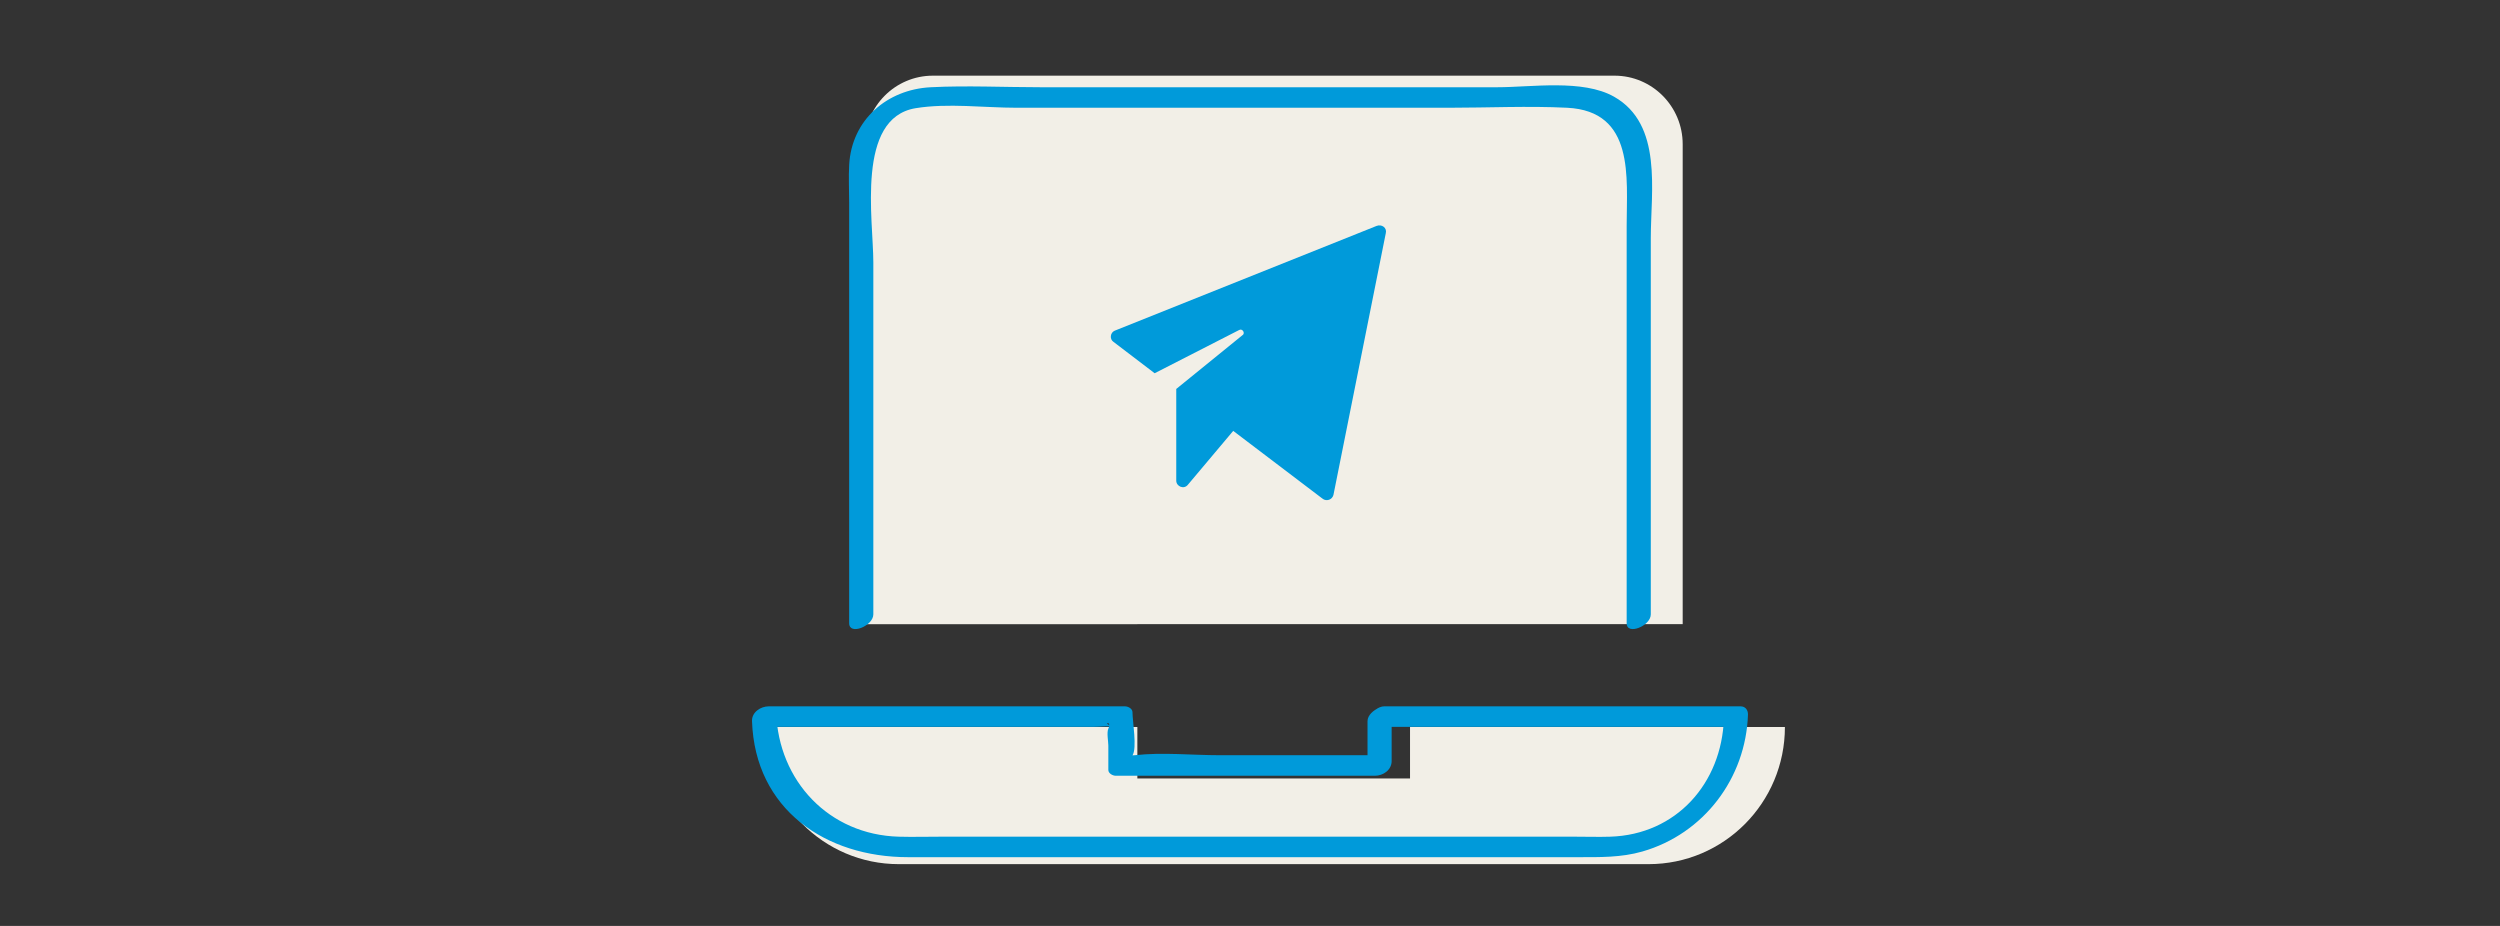 <svg version="1.1" id="Layer_1" xmlns="http://www.w3.org/2000/svg" xmlns:xlink="http://www.w3.org/1999/xlink" x="0px" y="0px" viewBox="0 0 1080 400" style="enable-background:new 0 0 1080 400;" xml:space="preserve" data-global-elvn="enableViewport, disableClick, twoThird, startInvisible, notResponsive, 0, notLoop, 500">
<rect x="0" y="0" width="1080" height="400" fill="#333333" stroke="none"/>
<style type="text/css">
	.st00{fill:#F2EFE7;}
	.st111{fill:#009ADA;}
</style>
<g class="elvn-layer" data-elvn="fade, in, 2000, 500, easeinout" xmlns="http://www.w3.org/2000/svg">
	<path class="st00" d="M609.13,314.07v22.22H491.34v-22.22H329.38c0,32.72,26.37,59.24,58.89,59.24h323.92
		c32.52,0,58.89-26.52,58.89-59.24H609.13z M373.55,269.64V62.31c0-16.36,13.19-29.62,29.45-29.62h294.47
		c16.26,0,29.45,13.26,29.45,29.62v207.33"></path>
</g>
<g class="elvn-layer" data-elvn="drawLines, 0, 2500, #0190db, 1, notRandom" xmlns="http://www.w3.org/2000/svg">
	<path class="st111" d="M590.77,311.49v21.11c2.4-2.12,4.81-4.23,7.22-6.35h-71.2c-11.91,0-24.7-1.35-36.55,0
		c-1.18,0.14-2.44-0.03-3.63,0c1.76-0.04,0.86,2.75,2.62,0.08c2.06-3.12,0-14.77,0-18.68c0-1.52-1.92-2.51-3.21-2.51H332.09
		c-3.51,0-7.34,2.54-7.22,6.35c1.28,38.28,31.93,58.81,67.4,58.81h82.65h206.7c9.41,0,18.66,0.2,27.85-2.44
		c26.6-7.64,44.73-31.69,45.65-59.12c0.07-1.94-1.06-3.6-3.2-3.6H597.99c-4.93,0-10.87,8.86-4.01,8.86h153.94
		c-1.07-1.2-2.13-2.4-3.2-3.6c-0.94,27.93-20.48,50.12-49.07,51.05c-4.93,0.16-9.9,0-14.83,0h-82.28H405.92
		c-5.87,0-11.76,0.16-17.63,0c-30.15-0.83-52-24.05-52.99-53.79c-2.4,2.12-4.81,4.23-7.22,6.35h92.36h51.92c3,0,6.63-0.58,9.58,0
		c-7.05-1.38-1.26-3.26-3.14,0.79c-0.77,1.66,0,5.53,0,7.26v10.56c0,1.51,1.92,2.51,3.21,2.51h111.96c3.61,0,7.22-2.54,7.22-6.35
		v-21.11C601.19,302.27,590.77,306.51,590.77,311.49"></path>
	<path class="st111" d="M377.28,265.42V113.31c0-18.43-7.6-62.31,18.27-66.57c13.87-2.28,29.65-0.19,43.62-0.19h186.85
		c16.92,0,34.08-0.84,50.99,0c29.31,1.46,25.71,30.16,25.71,50.85v171.86c0,5.38,10.42,1.14,10.42-3.84v-162.5
		c0-20.4,5.27-49.22-15.9-61.16c-13.54-7.64-35.61-4.07-50.4-4.07h-197.3c-15.76,0-31.75-0.8-47.49,0
		c-18.85,0.96-34.09,14.07-35.2,33.41c-0.31,5.46-0.01,11.02-0.01,16.48v181.68C366.86,274.64,377.28,270.4,377.28,265.42"></path>
</g>
<g class="elvn-layer" data-elvn="drawLines, 0, 2500, #0190db, 1, notRandom" xmlns="http://www.w3.org/2000/svg">
	<path class="st111" d="M480.99,147.66l17.82,13.58l36.49-18.67c1.41-0.85,2.83,1.41,1.41,2.26l-28.57,23.2v39.61
		c0,2.55,3.39,3.96,5.09,1.7l19.52-23.2l38.76,29.42c1.7,1.13,3.96,0.28,4.53-1.7l22.63-113.16c0.57-2.26-1.7-3.96-3.96-3.11
		l-113.16,45.27C479.58,143.7,479.29,146.52,480.99,147.66"></path>
</g>
</svg>